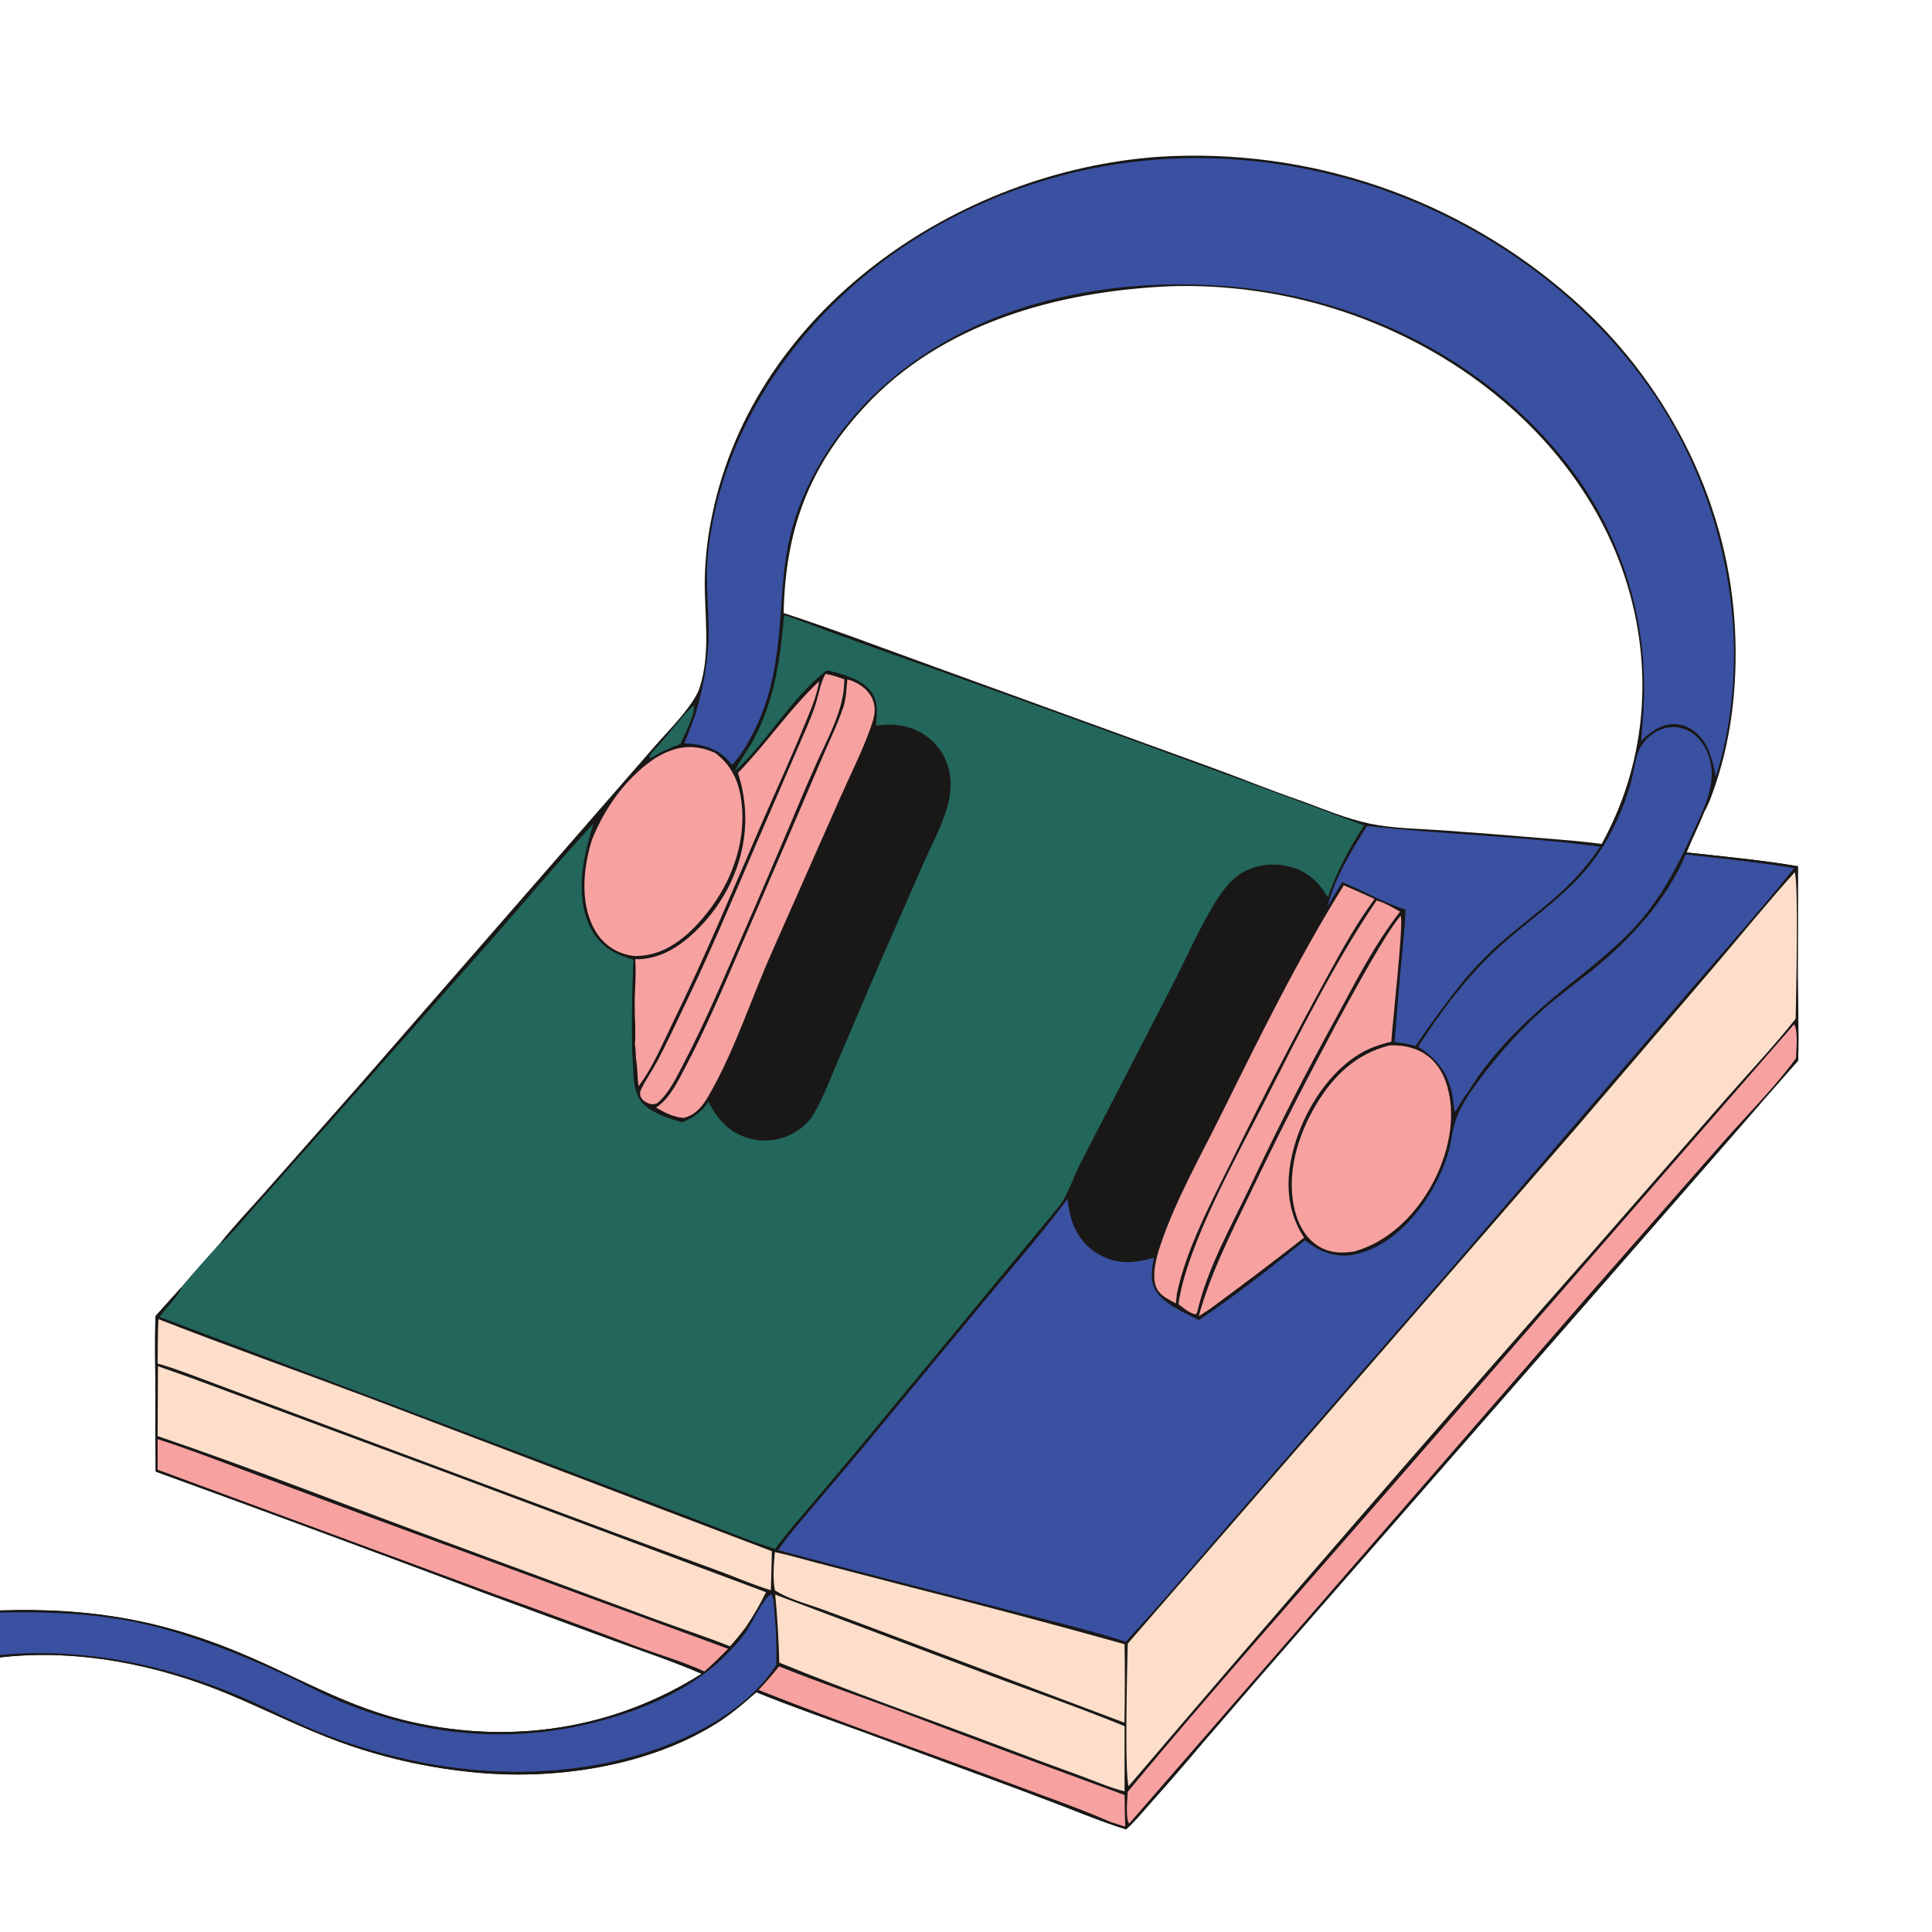 <?xml version="1.0" encoding="UTF-8"?>
<svg xmlns="http://www.w3.org/2000/svg" xmlns:xlink="http://www.w3.org/1999/xlink" width="265px" height="265px" viewBox="0 0 265 265" version="1.1">
<g id="surface1">
<path style=" stroke:none;fill-rule:nonzero;fill:rgb(9.804%,9.412%,9.02%);fill-opacity:1;" d="M 89.855 102.305 C 91.578 100.32 95.207 96.727 95.98 94.281 C 97.496 89.484 96.621 84.453 96.668 79.543 C 96.695 78.012 96.797 76.488 96.973 74.969 C 97.148 73.449 97.398 71.941 97.723 70.445 C 103.637 42.348 131.398 23.438 158.98 21.504 C 159.617 21.465 160.254 21.43 160.891 21.406 C 161.527 21.383 162.164 21.367 162.801 21.359 C 163.438 21.348 164.074 21.348 164.715 21.355 C 165.352 21.363 165.988 21.375 166.625 21.398 C 167.262 21.422 167.898 21.453 168.535 21.488 C 169.168 21.527 169.805 21.574 170.441 21.629 C 171.074 21.68 171.711 21.742 172.344 21.812 C 172.977 21.879 173.609 21.957 174.242 22.043 C 174.871 22.125 175.504 22.219 176.133 22.32 C 176.762 22.418 177.391 22.527 178.016 22.641 C 178.645 22.758 179.27 22.879 179.891 23.012 C 180.516 23.141 181.137 23.277 181.758 23.426 C 182.379 23.57 182.996 23.723 183.613 23.887 C 184.23 24.047 184.844 24.215 185.457 24.391 C 186.07 24.566 186.68 24.75 187.289 24.941 C 187.895 25.133 188.5 25.328 189.105 25.535 C 189.707 25.742 190.309 25.953 190.906 26.176 C 191.504 26.395 192.102 26.621 192.691 26.855 C 193.285 27.094 193.875 27.336 194.461 27.582 C 195.047 27.832 195.629 28.09 196.211 28.352 C 196.789 28.617 197.367 28.887 197.941 29.164 C 198.516 29.441 199.086 29.727 199.652 30.02 C 200.219 30.312 200.781 30.609 201.34 30.914 C 201.898 31.219 202.457 31.531 203.008 31.852 C 203.559 32.172 204.105 32.496 204.648 32.828 C 205.195 33.16 205.734 33.5 206.27 33.844 C 206.805 34.191 207.336 34.543 207.863 34.902 C 208.391 35.258 208.91 35.625 209.43 35.996 C 209.945 36.367 210.461 36.746 210.969 37.129 C 211.477 37.512 211.98 37.902 212.48 38.297 C 212.98 38.695 213.473 39.098 213.965 39.504 C 214.453 39.914 214.938 40.328 215.418 40.746 C 228.266 51.945 236.758 68.09 237.91 85.18 C 238.418 92.691 237.715 100.57 235.266 107.719 C 234.859 108.898 234.402 110.328 233.746 111.387 C 232.996 113.258 232.082 115.059 231.332 116.926 C 236.402 117.484 241.582 117.965 246.613 118.816 L 246.586 133.68 C 246.605 137.605 246.754 141.547 246.645 145.469 C 243.746 148.738 240.871 152.027 238.023 155.336 L 219.797 176.219 L 180.695 220.934 C 175.422 226.949 170.176 232.992 164.965 239.059 C 162.582 241.898 160.152 244.699 157.68 247.461 C 156.645 248.613 155.617 249.902 154.457 250.922 C 151.305 249.945 148.246 248.68 145.168 247.492 C 141.605 246.125 138.031 244.789 134.445 243.48 L 118.203 237.492 C 113.367 235.738 108.508 234.051 103.742 232.113 C 101.949 233.688 100.172 235.215 98.133 236.477 C 89.219 242 77.48 243.941 67.117 243.27 C 65.371 243.152 63.629 242.973 61.895 242.73 C 60.156 242.488 58.434 242.188 56.719 241.828 C 55.004 241.465 53.305 241.043 51.621 240.562 C 49.934 240.082 48.27 239.543 46.621 238.941 C 41.41 237.047 36.492 234.523 31.379 232.391 C 21.645 228.328 10.555 226.113 0 227.336 L 0 220.891 C 14.012 220.465 24.426 222.66 37.176 228.59 C 43.691 231.621 49.387 234.609 56.465 236.195 C 70.285 239.297 84.219 237.18 96.238 229.582 C 92.348 227.883 88.289 226.539 84.301 225.078 L 66.207 218.422 C 51.289 212.812 36.336 207.289 21.355 201.848 C 21.316 198.223 21.305 194.594 21.32 190.969 C 21.305 187.488 21.215 183.996 21.332 180.516 L 24.922 176.523 C 26.633 174.488 28.426 172.516 30.195 170.523 C 32.098 168.113 34.289 165.84 36.328 163.527 L 49.07 149.086 Z M 107.488 84.082 C 114.406 86.344 121.238 88.949 128.086 91.422 L 166.141 105.25 C 170.281 106.766 174.363 108.426 178.531 109.863 C 181.582 110.98 184.699 112.305 187.883 112.973 C 191.109 113.645 194.629 113.66 197.922 113.898 C 202.457 114.223 206.992 114.578 211.523 114.961 C 214.234 115.191 216.992 115.383 219.684 115.762 C 225.637 105.008 226.785 92.586 223.383 80.809 C 219.227 66.418 208.52 54.836 195.555 47.691 C 194.887 47.324 194.211 46.969 193.531 46.625 C 192.852 46.277 192.164 45.945 191.473 45.625 C 190.781 45.301 190.082 44.992 189.383 44.691 C 188.68 44.395 187.973 44.105 187.262 43.832 C 186.547 43.555 185.832 43.293 185.113 43.043 C 184.391 42.789 183.668 42.551 182.938 42.324 C 182.211 42.098 181.477 41.883 180.742 41.68 C 180.004 41.48 179.266 41.289 178.523 41.109 C 177.781 40.934 177.035 40.77 176.289 40.617 C 175.543 40.461 174.793 40.324 174.039 40.195 C 173.285 40.066 172.531 39.953 171.777 39.852 C 171.02 39.746 170.262 39.656 169.504 39.582 C 168.742 39.504 167.984 39.441 167.223 39.387 C 166.461 39.336 165.699 39.297 164.938 39.27 C 164.172 39.246 163.41 39.23 162.648 39.23 C 161.883 39.23 161.121 39.242 160.359 39.27 C 145.074 39.965 129.105 44.312 118.441 55.961 C 110.828 64.281 107.723 72.848 107.488 84.082 Z M 107.488 84.082 "/>
<path style=" stroke:none;fill-rule:nonzero;fill:rgb(9.804%,9.412%,9.02%);fill-opacity:1;" d="M 233.492 111.344 L 233.746 111.387 C 232.996 113.258 232.082 115.059 231.332 116.926 C 236.402 117.484 241.582 117.965 246.613 118.816 L 246.586 133.68 C 246.605 137.605 246.754 141.547 246.645 145.469 C 243.746 148.738 240.871 152.027 238.023 155.336 L 219.797 176.219 L 180.695 220.934 C 175.422 226.949 170.176 232.992 164.965 239.059 C 162.582 241.898 160.152 244.699 157.68 247.461 C 156.645 248.613 155.617 249.902 154.457 250.922 C 151.305 249.945 148.246 248.68 145.168 247.492 C 141.605 246.125 138.031 244.789 134.445 243.48 L 118.203 237.492 C 113.367 235.738 108.508 234.051 103.742 232.113 C 101.949 233.688 100.172 235.215 98.133 236.477 C 89.219 242 77.48 243.941 67.117 243.27 C 65.371 243.152 63.629 242.973 61.895 242.73 C 60.156 242.488 58.434 242.188 56.719 241.828 C 55.004 241.465 53.305 241.043 51.621 240.562 C 49.934 240.082 48.27 239.543 46.621 238.941 C 41.41 237.047 36.492 234.523 31.379 232.391 C 21.645 228.328 10.555 226.113 0 227.336 L 0 220.891 C 14.012 220.465 24.426 222.66 37.176 228.59 C 43.691 231.621 49.387 234.609 56.465 236.195 C 70.285 239.297 84.219 237.18 96.238 229.582 C 92.348 227.883 88.289 226.539 84.301 225.078 L 66.207 218.422 C 51.289 212.812 36.336 207.289 21.355 201.848 C 21.316 198.223 21.305 194.594 21.32 190.969 C 21.305 187.488 21.215 183.996 21.332 180.516 L 24.922 176.523 C 24.699 177.496 22.555 179.66 21.887 180.633 L 76.012 201.035 L 95.57 208.453 C 99.121 209.801 102.691 211.328 106.312 212.457 C 107.797 210.391 109.559 208.43 111.199 206.484 C 113.766 203.469 116.312 200.438 118.844 197.391 L 145.41 165.273 L 145.504 165.68 L 146.414 164.457 C 146.543 165.344 146.664 166.234 146.914 167.094 C 147.547 169.262 148.883 171.051 150.879 172.141 C 153.324 173.477 155.695 173.266 158.281 172.512 C 158.039 173.715 157.805 175.113 158.191 176.309 C 158.949 178.648 162.414 180.008 164.441 181.07 C 169.484 177.707 174.258 173.922 178.984 170.133 C 179.387 170.438 179.801 170.727 180.23 170.996 C 182.055 172.129 184.047 172.5 186.156 171.988 C 192.055 170.555 196.621 164.246 198.449 158.785 C 198.949 157.305 199.113 155.758 199.496 154.246 C 199.879 152.742 200.66 151.438 201.465 150.125 L 201.238 149.973 C 204.391 144.68 209.25 139.938 213.992 136.07 C 217.953 132.84 222.113 129.781 225.395 125.816 C 228.957 121.508 231.227 116.402 233.492 111.344 Z M 233.492 111.344 "/>
<path style=" stroke:none;fill-rule:nonzero;fill:rgb(22.745%,31.765%,63.137%);fill-opacity:1;" d="M 231.234 117.199 C 236.188 117.773 241.18 118.254 246.094 119.086 C 240.957 125.453 235.465 131.57 230.145 137.789 L 199.93 172.984 L 170.078 207.336 C 164.887 213.277 159.793 219.402 154.418 225.176 C 149.051 223.461 143.543 222.184 138.09 220.773 C 127.648 218.07 117.16 215.453 106.754 212.625 C 107.828 210.961 109.211 209.414 110.48 207.895 L 117.566 199.52 L 134.977 178.492 C 138.5 174.242 142.152 170.066 145.504 165.68 L 146.414 164.457 C 146.543 165.344 146.664 166.234 146.914 167.094 C 147.547 169.262 148.883 171.051 150.879 172.141 C 153.324 173.477 155.695 173.266 158.281 172.512 C 158.039 173.715 157.805 175.113 158.191 176.309 C 158.949 178.648 162.414 180.008 164.441 181.07 C 169.484 177.707 174.258 173.922 178.984 170.133 C 179.387 170.438 179.801 170.727 180.23 170.996 C 182.055 172.129 184.047 172.5 186.156 171.988 C 192.055 170.555 196.621 164.246 198.449 158.785 C 198.949 157.305 199.113 155.758 199.496 154.246 C 199.879 152.742 200.66 151.438 201.465 150.125 C 204.438 145.855 207.77 141.945 211.652 138.473 C 213.809 136.543 216.191 134.875 218.434 133.051 C 223.676 128.797 228.578 123.48 231.234 117.199 Z M 231.234 117.199 "/>
<path style=" stroke:none;fill-rule:nonzero;fill:rgb(22.745%,31.765%,63.137%);fill-opacity:1;" d="M 0 221.184 C 7.895 221.012 15.41 221.383 23.043 223.59 C 28.586 225.191 33.984 227.371 39.211 229.805 C 41.496 230.867 43.695 232.086 46.008 233.086 C 57.898 238.238 70.543 239.387 83.066 235.848 C 89.219 234.105 95.332 231.41 99.832 226.742 C 100.68 225.867 101.566 224.93 102.266 223.93 C 103.215 222.57 104.52 219.496 105.754 218.641 C 106.102 218.926 106.117 219.98 106.164 220.43 C 106.434 223.066 106.539 225.711 106.477 228.359 C 101.867 235.594 92.105 239.844 83.996 241.633 C 71.023 244.496 57.316 242.762 44.988 238.059 C 40.863 236.484 36.953 234.391 32.895 232.664 C 22.492 228.242 11.312 225.961 0 227 Z M 0 221.184 "/>
<path style=" stroke:none;fill-rule:nonzero;fill:rgb(98.824%,87.059%,79.216%);fill-opacity:1;" d="M 246.172 119.641 C 246.719 121.141 246.348 136.922 246.301 139.73 C 243.289 143.547 239.879 147.133 236.676 150.793 L 218.125 172.023 C 196.812 196.168 175.707 220.488 154.809 244.988 C 154.234 243.133 154.613 228.523 154.684 225.441 L 216.023 154.887 L 235.375 132.281 C 238.961 128.07 242.469 123.75 246.172 119.641 Z M 246.172 119.641 "/>
<path style=" stroke:none;fill-rule:nonzero;fill:rgb(98.824%,87.059%,79.216%);fill-opacity:1;" d="M 21.668 187.402 C 27.031 189.242 32.316 191.27 37.633 193.242 L 59.762 201.453 L 105.07 218.391 C 104.266 220.027 103.355 221.602 102.34 223.117 C 101.641 224.055 100.918 224.941 100.133 225.812 C 96.652 224.426 93.059 223.277 89.547 221.973 L 61.543 211.637 C 48.234 206.754 35.039 201.543 21.617 196.977 Z M 21.668 187.402 "/>
<path style=" stroke:none;fill-rule:nonzero;fill:rgb(98.824%,87.059%,79.216%);fill-opacity:1;" d="M 21.73 180.941 C 31.32 184.68 41.035 188.129 50.672 191.754 L 105.871 212.766 C 105.836 214.551 105.789 216.336 105.73 218.121 C 103.336 217.395 101.012 216.371 98.664 215.508 L 84.238 210.203 L 41.051 194.113 L 29.586 189.836 C 26.949 188.852 24.328 187.805 21.621 187.027 C 21.633 184.996 21.641 182.969 21.73 180.941 Z M 21.73 180.941 "/>
<path style=" stroke:none;fill-rule:nonzero;fill:rgb(96.863%,63.529%,63.137%);fill-opacity:1;" d="M 246.078 140.508 C 246.672 141.324 246.363 144.109 246.344 145.156 C 243.305 149.289 239.629 152.934 236.238 156.77 L 217.883 177.68 L 154.883 250.129 C 154.352 249.527 154.652 246.629 154.68 245.77 C 165.941 232.191 177.691 219.02 189.273 205.715 Z M 246.078 140.508 "/>
<path style=" stroke:none;fill-rule:nonzero;fill:rgb(98.824%,87.059%,79.216%);fill-opacity:1;" d="M 106.332 218.723 L 136.008 229.891 C 142.102 232.16 148.23 234.305 154.254 236.766 L 154.246 245.703 C 152.254 245.219 150.336 244.355 148.41 243.652 C 144.379 242.191 140.359 240.703 136.352 239.188 C 126.535 235.496 116.594 232.027 106.891 228.051 C 106.812 224.934 106.625 221.824 106.332 218.723 Z M 106.332 218.723 "/>
<path style=" stroke:none;fill-rule:nonzero;fill:rgb(98.824%,87.059%,79.216%);fill-opacity:1;" d="M 106.281 212.887 C 108.262 213.312 110.23 213.895 112.188 214.402 L 123.457 217.328 C 133.754 219.938 144.02 222.668 154.25 225.523 C 154.309 229.113 154.301 232.703 154.23 236.289 L 119.59 223.266 C 117.227 222.375 114.863 221.5 112.492 220.641 C 110.461 219.91 108.094 219.316 106.285 218.129 C 105.969 216.379 106.137 214.645 106.281 212.887 Z M 106.281 212.887 "/>
<path style=" stroke:none;fill-rule:nonzero;fill:rgb(96.863%,63.529%,63.137%);fill-opacity:1;" d="M 21.621 197.402 C 25.547 198.648 29.391 200.137 33.246 201.578 L 49.785 207.746 L 99.863 226.152 L 98.336 227.68 C 97.781 228.227 97.203 228.742 96.629 229.262 C 93.582 227.875 90.277 226.922 87.133 225.766 C 80.707 223.336 74.262 220.961 67.797 218.641 L 21.625 201.59 Z M 21.621 197.402 "/>
<path style=" stroke:none;fill-rule:nonzero;fill:rgb(96.863%,63.529%,63.137%);fill-opacity:1;" d="M 106.852 228.566 C 112.164 230.703 117.57 232.555 122.934 234.547 C 133.352 238.5 143.789 242.387 154.254 246.211 C 154.254 247.652 154.305 249.098 154.336 250.539 C 153.637 250.352 152.953 250.109 152.266 249.883 C 147.941 247.984 143.367 246.414 138.945 244.754 C 127.332 240.398 115.574 236.379 104.043 231.805 C 105.035 230.773 105.973 229.695 106.852 228.566 Z M 106.852 228.566 "/>
<path style=" stroke:none;fill-rule:nonzero;fill:rgb(13.725%,40.392%,36.078%);fill-opacity:1;" d="M 107.555 84.379 C 109.848 85.098 112.098 86.027 114.355 86.855 C 118.27 88.277 122.188 89.676 126.121 91.047 C 146.496 98.289 166.82 105.676 187.094 113.211 C 185.074 116.395 183.363 119.48 182.148 123.066 C 180.859 120.945 179.273 119.465 176.816 118.848 C 174.652 118.305 172.195 118.594 170.281 119.762 C 168.816 120.656 167.742 122.113 166.832 123.543 C 164.586 127.066 162.715 131.441 160.773 135.207 L 148.254 159.449 C 147.262 161.375 146.648 163.488 145.41 165.273 L 118.844 197.391 C 116.312 200.438 113.766 203.469 111.199 206.484 C 109.559 208.43 107.797 210.391 106.312 212.457 C 102.691 211.328 99.121 209.801 95.57 208.453 L 76.012 201.035 L 21.887 180.633 C 22.555 179.66 24.699 177.496 24.922 176.523 C 26.633 174.488 28.426 172.516 30.195 170.523 C 30.426 170.438 30.562 170.359 30.742 170.184 C 32.383 168.59 33.863 166.723 35.387 165.012 L 44.402 154.879 L 66.84 129.543 C 71.676 124.027 76.414 118.367 81.391 112.984 C 81.211 113.559 81.055 114.137 80.895 114.719 L 81.188 114.879 L 81.215 115.133 C 80.027 118.902 79.531 123.613 81.422 127.254 C 82.32 128.984 83.77 130.289 85.656 130.852 C 86.137 130.992 86.656 131.102 87.156 131.133 L 87.133 131.57 C 87.297 133.512 87.07 135.562 87.062 137.52 C 87.051 139.387 87.223 141.348 87.098 143.199 C 87.172 143.863 87.223 144.5 87.227 145.168 C 87.191 145.602 87.215 146.156 86.973 146.52 L 86.848 146.48 C 86.867 148.184 87.02 150.242 88.309 151.492 C 89.594 152.738 91.852 153.453 93.531 153.945 C 95.145 153.32 96.18 152.559 97.18 151.133 C 98.387 153.477 99.871 155.223 102.449 156.059 C 102.574 156.102 102.703 156.137 102.832 156.172 C 102.965 156.207 103.094 156.238 103.227 156.266 C 103.355 156.293 103.488 156.32 103.621 156.34 C 103.754 156.363 103.887 156.383 104.02 156.395 C 104.152 156.41 104.285 156.422 104.422 156.43 C 104.555 156.438 104.688 156.441 104.824 156.445 C 104.957 156.445 105.09 156.445 105.227 156.438 C 105.359 156.434 105.492 156.426 105.625 156.414 C 105.762 156.402 105.895 156.387 106.027 156.367 C 106.16 156.348 106.293 156.328 106.422 156.301 C 106.555 156.277 106.688 156.246 106.816 156.215 C 106.945 156.184 107.078 156.148 107.203 156.109 C 107.332 156.07 107.461 156.031 107.586 155.984 C 107.715 155.941 107.84 155.891 107.965 155.84 C 108.086 155.789 108.211 155.734 108.332 155.68 C 108.453 155.621 108.574 155.562 108.691 155.5 C 109.82 154.898 110.867 154.012 111.535 152.914 C 112.949 150.578 113.918 147.887 114.988 145.375 L 120.453 132.598 L 126.605 118.559 C 127.742 115.984 129.137 113.441 129.926 110.734 C 130.633 108.32 130.621 105.836 129.391 103.59 C 129.324 103.473 129.258 103.355 129.188 103.242 C 129.113 103.129 129.039 103.016 128.965 102.906 C 128.887 102.793 128.809 102.688 128.727 102.578 C 128.645 102.473 128.559 102.367 128.473 102.266 C 128.383 102.164 128.293 102.062 128.199 101.965 C 128.109 101.867 128.012 101.773 127.918 101.68 C 127.82 101.586 127.719 101.496 127.617 101.406 C 127.516 101.32 127.414 101.234 127.305 101.148 C 127.199 101.066 127.094 100.988 126.98 100.91 C 126.871 100.832 126.762 100.758 126.648 100.684 C 126.531 100.613 126.418 100.543 126.301 100.477 C 126.184 100.41 126.066 100.348 125.945 100.289 C 125.824 100.227 125.703 100.172 125.578 100.117 C 125.457 100.062 125.332 100.012 125.207 99.961 C 125.078 99.914 124.953 99.871 124.824 99.828 C 124.695 99.785 124.566 99.746 124.438 99.711 C 123.055 99.324 121.586 99.34 120.172 99.531 C 120.305 97.809 120.523 96.109 119.332 94.676 C 117.957 93.023 115.418 92.445 113.438 91.922 C 108.449 95.688 105.293 101.781 100.777 105.777 C 101.613 104.07 102.809 102.602 103.652 100.914 C 106.316 95.594 107.039 90.188 107.555 84.379 Z M 107.555 84.379 "/>
<path style=" stroke:none;fill-rule:nonzero;fill:rgb(9.804%,9.412%,9.02%);fill-opacity:1;" d="M 80.895 114.719 L 81.188 114.879 L 81.215 115.133 C 80.027 118.902 79.531 123.613 81.422 127.254 C 82.32 128.984 83.77 130.289 85.656 130.852 C 86.137 130.992 86.656 131.102 87.156 131.133 L 87.133 131.57 C 87.297 133.512 87.07 135.562 87.062 137.52 C 87.051 139.387 87.223 141.348 87.098 143.199 C 87.172 143.863 87.223 144.5 87.227 145.168 C 87.191 145.602 87.215 146.156 86.973 146.52 L 86.848 146.48 L 86.703 144.191 C 86.633 140.004 86.688 135.824 86.871 131.641 C 84.309 130.891 82.375 129.852 81.07 127.414 C 79.051 123.645 79.734 118.641 80.895 114.719 Z M 80.895 114.719 "/>
<path style=" stroke:none;fill-rule:nonzero;fill:rgb(22.745%,31.765%,63.137%);fill-opacity:1;" d="M 95.438 97.844 C 96.531 94.012 97.254 90.191 97.199 86.184 C 97.152 82.883 96.77 79.645 97.078 76.34 C 98.895 56.996 112.133 40.113 128.785 30.859 C 146.312 21.117 166.43 19.227 185.633 24.75 C 203.77 29.965 220.629 42.266 229.812 58.926 C 237.488 72.855 240.129 90.121 235.66 105.527 C 235.562 105.867 235.465 106.211 235.359 106.547 C 234.836 104.047 234.316 101.484 231.969 100.008 C 230.898 99.34 229.672 99.148 228.453 99.477 C 227.113 99.836 226.086 100.68 225.109 101.613 C 225.316 99.055 225.555 96.488 225.52 93.918 C 225.516 93.551 225.508 93.184 225.496 92.816 C 225.484 92.453 225.469 92.086 225.449 91.723 C 225.43 91.355 225.406 90.988 225.379 90.625 C 225.352 90.258 225.32 89.895 225.285 89.531 C 225.246 89.168 225.207 88.801 225.164 88.438 C 225.121 88.074 225.074 87.711 225.023 87.348 C 224.969 86.988 224.914 86.625 224.855 86.266 C 224.797 85.902 224.734 85.543 224.664 85.184 C 224.598 84.82 224.527 84.465 224.453 84.105 C 224.375 83.746 224.297 83.391 224.215 83.031 C 224.133 82.676 224.043 82.32 223.953 81.965 C 223.863 81.609 223.77 81.258 223.668 80.906 C 223.57 80.551 223.469 80.199 223.363 79.852 C 223.254 79.5 223.145 79.152 223.031 78.801 C 222.918 78.453 222.801 78.109 222.68 77.762 C 222.559 77.418 222.43 77.074 222.301 76.73 C 222.172 76.387 222.039 76.047 221.902 75.707 C 221.766 75.367 221.629 75.027 221.484 74.691 C 221.34 74.355 221.191 74.02 221.039 73.688 C 220.891 73.355 220.734 73.023 220.574 72.691 C 220.418 72.363 220.254 72.035 220.09 71.707 C 219.922 71.383 219.754 71.055 219.582 70.734 C 219.406 70.41 219.23 70.09 219.051 69.77 C 218.871 69.453 218.688 69.137 218.5 68.82 C 218.312 68.508 218.125 68.191 217.93 67.883 C 217.738 67.57 217.539 67.262 217.34 66.957 C 217.137 66.652 216.934 66.348 216.727 66.043 C 216.52 65.742 216.309 65.441 216.094 65.145 C 215.883 64.848 215.664 64.555 215.445 64.262 C 215.223 63.969 215 63.68 214.773 63.391 C 214.547 63.105 214.316 62.82 214.086 62.535 C 213.852 62.254 213.617 61.973 213.379 61.695 C 202.176 48.52 185.477 40.633 168.348 39.266 C 152.082 37.969 134.637 41.402 121.969 52.234 C 115.836 57.477 110.809 64.664 108.641 72.488 C 107.902 75.16 107.551 77.895 107.34 80.652 C 106.812 87.602 106.621 94.031 103.375 100.406 C 102.574 101.977 101.613 103.617 100.406 104.91 C 99.793 104.133 99.199 103.535 98.336 103.023 L 98.078 103.277 C 96.047 102.348 94.02 102.195 91.91 102.984 C 91.137 103.273 90.414 103.656 89.715 104.094 L 89.551 103.816 C 90.754 103.059 91.973 102.539 93.305 102.047 C 94.004 100.633 94.637 99.211 95.109 97.703 Z M 95.438 97.844 "/>
<path style=" stroke:none;fill-rule:nonzero;fill:rgb(9.804%,9.412%,9.02%);fill-opacity:1;" d="M 95.109 97.703 L 95.438 97.844 C 94.938 99.23 94.434 100.605 93.852 101.961 C 95.535 102.027 96.824 102.266 98.336 103.023 L 98.078 103.277 C 96.047 102.348 94.02 102.195 91.91 102.984 C 91.137 103.273 90.414 103.656 89.715 104.094 L 89.551 103.816 C 90.754 103.059 91.973 102.539 93.305 102.047 C 94.004 100.633 94.637 99.211 95.109 97.703 Z M 95.109 97.703 "/>
<path style=" stroke:none;fill-rule:nonzero;fill:rgb(22.745%,31.765%,63.137%);fill-opacity:1;" d="M 194.527 143.562 C 197.473 139.016 200.691 134.625 204.605 130.859 C 210.508 125.18 216.727 122.137 220.82 114.461 C 222.07 112.117 223.137 109.555 223.797 106.977 C 224.113 105.742 224.25 104.43 224.68 103.23 C 225.184 101.816 226.328 100.695 227.699 100.109 C 227.84 100.047 227.98 99.992 228.125 99.945 C 228.27 99.898 228.414 99.859 228.562 99.828 C 228.711 99.797 228.863 99.773 229.012 99.758 C 229.164 99.738 229.316 99.73 229.465 99.727 C 229.617 99.727 229.77 99.734 229.922 99.746 C 230.07 99.762 230.223 99.781 230.371 99.812 C 230.52 99.84 230.668 99.875 230.812 99.922 C 230.957 99.965 231.102 100.016 231.238 100.074 C 232.684 100.668 233.672 101.918 234.238 103.344 C 235.344 106.129 234.613 108.715 233.492 111.344 C 231.227 116.402 228.957 121.508 225.395 125.816 C 222.113 129.781 217.953 132.84 213.992 136.07 C 209.25 139.938 204.391 144.68 201.238 149.973 C 200.613 150.695 200.117 151.723 199.555 152.527 C 199.391 151.727 199.352 150.906 199.191 150.105 C 198.566 147.035 197.094 145.262 194.527 143.562 Z M 194.527 143.562 "/>
<path style=" stroke:none;fill-rule:nonzero;fill:rgb(96.863%,63.529%,63.137%);fill-opacity:1;" d="M 89.715 104.094 C 90.414 103.656 91.137 103.273 91.91 102.984 C 94.02 102.195 96.047 102.348 98.078 103.277 C 100.16 104.789 101.219 106.891 101.621 109.402 C 102.469 114.676 100.719 120.148 97.602 124.395 C 95.43 127.352 92.422 130.422 88.625 131.012 C 88.137 131.086 87.648 131.129 87.156 131.133 C 86.656 131.102 86.137 130.992 85.656 130.852 C 83.77 130.289 82.32 128.984 81.422 127.254 C 79.531 123.613 80.027 118.902 81.215 115.133 C 82.969 110.793 85.82 106.766 89.715 104.094 Z M 89.715 104.094 "/>
<path style=" stroke:none;fill-rule:nonzero;fill:rgb(96.863%,63.529%,63.137%);fill-opacity:1;" d="M 112.363 93.438 C 112.02 95.617 111.043 97.715 110.219 99.75 C 108.434 104.156 106.418 108.473 104.523 112.836 C 100.543 122.008 96.75 131.164 92.344 140.152 C 90.918 143.066 89.551 146.406 87.582 148.988 C 87.398 147.738 87.473 146.383 87.227 145.168 C 87.223 144.5 87.172 143.863 87.098 143.199 C 87.223 141.348 87.051 139.387 87.062 137.52 C 87.07 135.562 87.297 133.512 87.133 131.57 C 90.289 131.648 93.016 129.992 95.246 127.887 C 99.383 123.977 102.066 118.582 102.219 112.863 C 102.285 110.504 101.941 108.266 101.227 106.02 C 105.117 102.008 108.301 97.254 112.363 93.438 Z M 112.363 93.438 "/>
<path style=" stroke:none;fill-rule:nonzero;fill:rgb(13.725%,40.392%,36.078%);fill-opacity:1;" d="M 89.988 102.602 C 91.168 101.406 94.172 97.445 95.109 96.809 L 95.211 96.938 L 95.109 97.703 C 94.637 99.211 94.004 100.633 93.305 102.047 C 91.973 102.539 90.754 103.059 89.551 103.816 L 89.223 103.957 L 89.055 103.859 C 89.227 103.371 89.648 102.984 89.988 102.602 Z M 89.988 102.602 "/>
<path style=" stroke:none;fill-rule:nonzero;fill:rgb(22.745%,31.765%,63.137%);fill-opacity:1;" d="M 187.492 113.293 C 198.133 114.484 208.883 114.695 219.492 116.141 C 215.289 122.355 210.855 124.867 205.508 129.582 C 203.875 131.02 202.422 132.598 200.977 134.223 C 198.582 137.207 196.309 140.285 194.16 143.453 C 193.219 143.191 192.262 143.016 191.285 142.926 C 191.543 140.129 191.715 137.324 191.969 134.527 C 192.262 131.273 192.641 128.043 192.805 124.777 C 189.805 123.812 187.012 122.188 184.098 120.988 C 183.418 122.109 182.742 123.234 182.074 124.363 C 183.137 120.332 185.312 116.797 187.492 113.293 Z M 187.492 113.293 "/>
<path style=" stroke:none;fill-rule:nonzero;fill:rgb(96.863%,63.529%,63.137%);fill-opacity:1;" d="M 190.574 143.395 C 192.086 143.316 193.609 143.566 194.961 144.281 C 196.824 145.273 197.969 147.07 198.527 149.059 C 199.801 153.59 198.543 158.699 196.289 162.711 C 193.984 166.809 190.379 170.348 185.777 171.652 C 184.09 171.926 182.496 171.891 180.973 171.008 C 179.195 169.977 178.129 168.082 177.633 166.145 C 176.34 161.113 177.977 155.754 180.578 151.426 C 182.93 147.508 186.07 144.527 190.574 143.395 Z M 190.574 143.395 "/>
<path style=" stroke:none;fill-rule:nonzero;fill:rgb(96.863%,63.529%,63.137%);fill-opacity:1;" d="M 116.227 93.18 C 116.633 93.305 117.02 93.445 117.402 93.633 C 118.531 94.199 119.477 95.102 119.836 96.344 C 120.199 97.594 119.777 98.797 119.355 99.98 C 118.254 103.098 116.531 106.477 115.188 109.547 L 105.816 130.73 C 102.93 137.25 100.715 144.262 97.117 150.434 C 96.324 151.801 95.367 152.93 93.781 153.34 C 92.367 153.215 91.195 152.629 89.988 151.922 C 90.145 151.812 90.297 151.699 90.445 151.586 C 91.988 150.371 93.031 148.223 93.938 146.512 C 96.734 141.234 99.078 135.73 101.441 130.246 L 107.793 115.562 L 112.852 103.754 C 113.82 101.5 114.922 99.254 115.695 96.926 C 116.078 95.77 116.094 94.395 116.227 93.18 Z M 116.227 93.18 "/>
<path style=" stroke:none;fill-rule:nonzero;fill:rgb(96.863%,63.529%,63.137%);fill-opacity:1;" d="M 192.102 125.613 C 192.105 125.621 192.117 125.629 192.121 125.637 C 192.566 126.418 190.973 140.594 190.836 142.887 C 189.203 143.273 187.703 143.785 186.277 144.684 C 181.633 147.613 178.309 153.371 177.172 158.648 C 176.324 162.578 176.648 166.348 178.871 169.762 C 174.621 173.086 170.32 176.344 165.969 179.535 C 165.465 179.883 164.938 180.207 164.422 180.539 C 166.035 174.672 168.789 169.301 171.414 163.844 C 174.766 156.82 178.273 149.875 181.934 143.008 C 183.961 139.145 186.062 135.328 188.246 131.555 C 189.445 129.523 190.629 127.465 192.102 125.613 Z M 192.102 125.613 "/>
<path style=" stroke:none;fill-rule:nonzero;fill:rgb(96.863%,63.529%,63.137%);fill-opacity:1;" d="M 184.32 121.438 C 185.738 122.039 187.145 122.664 188.547 123.309 C 186.016 126.711 184.02 130.363 181.988 134.074 C 179.867 137.934 177.793 141.82 175.77 145.73 C 173.414 150.242 171.117 154.781 168.879 159.348 C 166.141 164.867 162.684 171.398 161.43 177.422 L 161.285 178.773 C 160.852 178.551 160.418 178.324 160 178.07 C 159.207 177.582 158.625 176.973 158.426 176.039 C 158.035 174.23 158.816 171.762 159.422 170.059 C 161.48 164.238 164.645 158.629 167.387 153.102 C 172.691 142.406 177.992 131.566 184.32 121.438 Z M 184.32 121.438 "/>
<path style=" stroke:none;fill-rule:nonzero;fill:rgb(96.863%,63.529%,63.137%);fill-opacity:1;" d="M 113.23 92.438 C 114.129 92.574 114.969 92.887 115.824 93.176 C 115.809 93.57 115.785 93.961 115.754 94.355 C 115.445 97.875 113.375 101.59 111.945 104.785 C 111.094 106.695 110.266 108.613 109.457 110.543 C 106.75 116.98 103.996 123.395 101.195 129.793 C 98.836 135.211 96.504 140.637 93.77 145.879 C 92.766 147.801 91.793 149.938 90.113 151.352 C 89.617 151.512 89.234 151.492 88.77 151.27 C 88.336 151.055 87.922 150.73 87.82 150.23 C 87.766 149.965 87.801 149.715 87.914 149.473 C 88.531 148.16 89.438 146.906 90.125 145.613 C 91.426 143.172 92.586 140.648 93.785 138.16 C 97.227 131.016 100.316 123.73 103.434 116.441 L 109.449 102.547 C 110.254 100.668 111.137 98.777 111.793 96.844 C 112.293 95.383 112.465 93.793 113.23 92.438 Z M 113.23 92.438 "/>
<path style=" stroke:none;fill-rule:nonzero;fill:rgb(96.863%,63.529%,63.137%);fill-opacity:1;" d="M 188.809 123.523 C 189.918 123.789 191.047 124.504 192.039 125.047 C 188.609 129.438 186.047 134.465 183.402 139.348 C 179.172 147.027 175.191 154.836 171.461 162.773 C 168.84 168.258 165.594 173.988 164.223 179.934 C 164.199 180.027 164.117 180.164 164.07 180.25 C 163.336 180.301 162.211 179.293 161.637 178.887 C 162.723 171.004 169.586 158.707 173.359 151.301 C 178.102 141.984 182.945 132.172 188.809 123.523 Z M 188.809 123.523 "/>
</g>
</svg>
